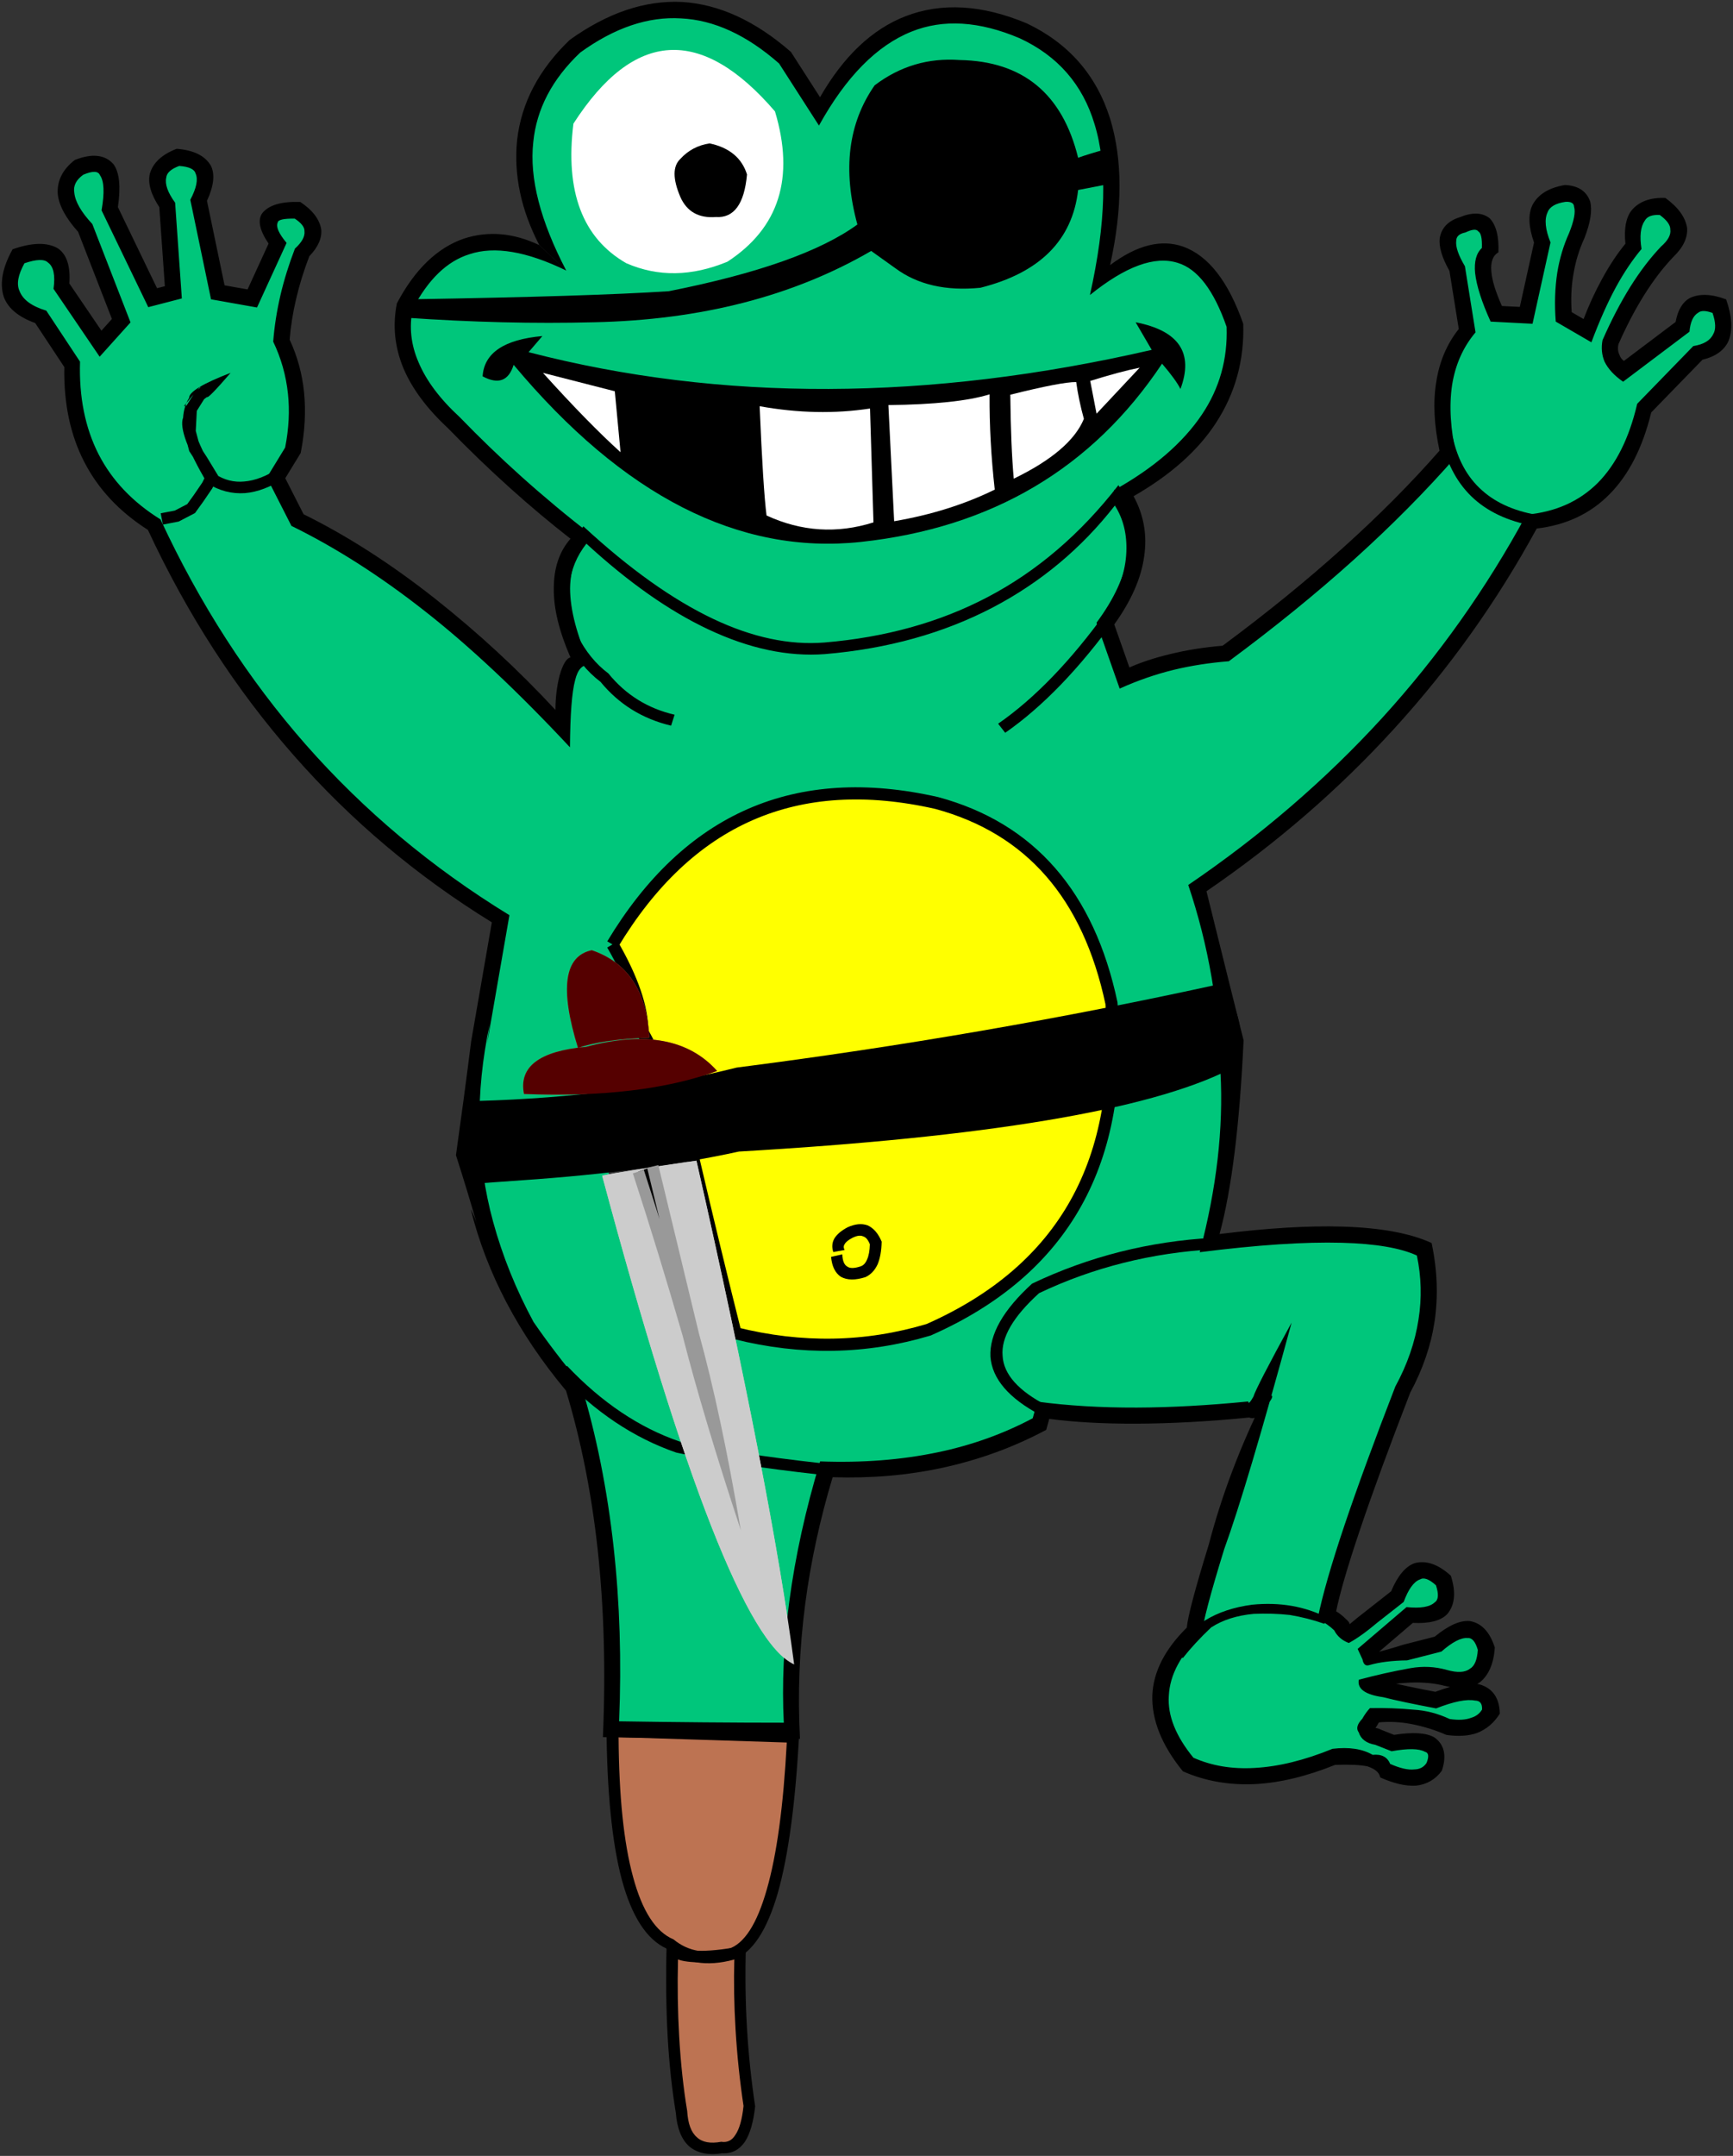 <?xml version="1.0" encoding="UTF-8" standalone="no"?>
<svg
    xmlns:inkscape="http://www.inkscape.org/namespaces/inkscape"
    xmlns:rdf="http://www.w3.org/1999/02/22-rdf-syntax-ns#"
    xmlns="http://www.w3.org/2000/svg"
    xmlns:cc="http://creativecommons.org/ns#"
    xmlns:dc="http://purl.org/dc/elements/1.1/"
    xmlns:sodipodi="http://sodipodi.sourceforge.net/DTD/sodipodi-0.dtd"
    xmlns:svg="http://www.w3.org/2000/svg"
    xmlns:ns1="http://sozi.baierouge.fr"
    xmlns:xlink="http://www.w3.org/1999/xlink"
    id="svg2"
    sodipodi:docname="frosch_pirat1.svg"
    viewBox="0 0 284.87 354.25"
    version="1"
    inkscape:version="0.48.0 r9654"
  >
  <rect x="0" y="0" width="284.87" height="354.25" fill="#333333" stroke="none"/>
  <sodipodi:namedview
      id="namedview106"
      fit-margin-left="0.3"
      inkscape:zoom="2.2045642"
      borderopacity="1"
      inkscape:current-layer="svg2"
      inkscape:cx="134.52433"
      inkscape:cy="262.16973"
      inkscape:window-maximized="0"
      showgrid="false"
      fit-margin-right="0.3"
      bordercolor="#666666"
      inkscape:window-x="0"
      guidetolerance="10"
      objecttolerance="10"
      inkscape:window-y="0"
      fit-margin-bottom="0.3"
      inkscape:window-width="1402"
      inkscape:pageopacity="0"
      inkscape:pageshadow="2"
      pagecolor="#ffffff"
      gridtolerance="10"
      inkscape:window-height="774"
      fit-margin-top="0.3"
  />
  <path
      id="path28"
      style="stroke-width:0;fill:#00c67b"
      inkscape:connector-curvature="0"
      d="m90.855 42.37c-10.709-5.166-18.815-2.52-24.316 7.938-1.344 6.551 1.344 12.935 8.063 19.151 6.636 6.846 13.607 13.103 20.914 18.773-4.158 4.452-4.2 11.255-0.126 20.411-1.89 0-2.856 3.696-2.898 11.087-14.699-15.791-29.23-27.214-43.593-34.27-1.176-2.31-2.352-4.62-3.528-6.93 0.924-1.512 1.848-3.024 2.772-4.536 1.302-6.594 0.672-12.599-1.89-18.017 0.378-4.746 1.512-9.575 3.402-14.489 2.604-2.562 2.352-4.872-0.756-6.93-4.956-0.126-6.048 1.68-3.276 5.418-1.386 3.024-2.772 6.048-4.158 9.071-1.89-0.336-3.78-0.672-5.67-1.008-1.05-5.04-2.1-10.079-3.15-15.119 2.142-4.368 1.008-6.72-3.402-7.056-3.78 1.428-4.368 4.032-1.764 7.811 0.336 4.788 0.672 9.575 1.008 14.363-1.134 0.294-2.268 0.588-3.402 0.882-2.352-4.872-4.704-9.743-7.056-14.615 1.008-6.3-0.672-8.568-5.04-6.804-3.192 2.394-2.856 5.712 1.008 9.953 1.974 5.082 3.948 10.163 5.922 15.245-1.134 1.26-2.268 2.52-3.402 3.78-2.142-3.15-4.284-6.3-6.426-9.449 0.504-5.082-1.848-6.72-7.056-4.914-2.73 4.914-1.512 8.232 3.654 9.953l5.166 7.811c-0.294 11.717 4.2 20.495 13.481 26.332 12.935 27.802 31.918 49.389 56.948 64.76-1.176 6.762-2.352 13.523-3.528 20.285-3.822 20.915 1.344 39.813 15.497 56.696 4.998 16.547 7.056 35.278 6.174 56.192 10.415 0.168 20.327 0.252 29.734 0.252-0.714-13.733 1.176-28.054 5.67-42.963 13.187 0.462 24.862-2.016 35.026-7.434 0.21-0.756 0.42-1.512 0.63-2.268 9.239 1.218 20.495 1.176 33.766-0.126 0.924 0.84 2.52-1.848 4.788-8.063-8.861 25.996-13.439 40.821-13.733 44.475-7.056 6.804-7.391 14.111-1.008 21.922 6.636 2.94 14.615 2.52 23.938-1.26 5.082-0.252 7.895 0.504 8.441 2.268 3.864 1.722 6.552 1.512 8.063-0.63 1.26-3.57-1.008-4.872-6.804-3.906-1.596-0.63-3.192-1.26-4.788-1.89 0.588-0.924 1.176-1.848 1.764-2.772 4.2-0.336 8.232 0.336 12.095 2.016 3.36 0.504 5.712-0.336 7.056-2.52 0-3.57-3.024-4.2-9.071-1.89-7.308-1.386-11.087-2.352-11.339-2.898 5.082-1.428 9.407-1.68 12.977-0.756 4.158 1.092 6.384-0.504 6.678-4.788-1.218-3.948-3.864-4.2-7.938-0.756-3.612 0.924-7.223 1.848-10.835 2.772-0.252-0.546-0.504-1.092-0.756-1.638 2.31-1.974 4.62-3.948 6.93-5.922 5.04 0.378 6.888-1.512 5.544-5.67-3.192-2.898-5.712-2.016-7.559 2.646l-8.189 6.426c-0.546-1.302-1.68-2.436-3.402-3.402 1.386-6.803 5.544-19.151 12.473-37.042 4.032-7.434 5.208-15.119 3.528-23.056-6.216-2.856-17.975-3.192-35.278-1.008 5.04-19.025 4.368-38.469-2.016-58.334 23.518-16.043 41.829-36.118 54.932-60.224 9.617-1.008 15.791-7.223 18.521-18.647 2.94-3.024 5.88-6.048 8.819-9.071 3.864-0.798 5.04-3.36 3.528-7.685-3.528-1.302-5.544-0.168-6.048 3.402l-9.701 7.308c-1.806-1.26-2.52-2.856-2.142-4.788 2.772-6.3 5.88-11.255 9.323-14.867 2.772-2.562 2.52-5.04-0.756-7.434-3.78-0.168-5.376 2.016-4.788 6.551-2.856 3.444-5.376 8.063-7.559 13.859-1.302-0.756-2.604-1.512-3.906-2.268-0.378-4.956 0.336-9.407 2.142-13.355 1.806-4.578 1.176-6.888-1.89-6.93-4.284 0.672-5.544 3.36-3.78 8.063-0.882 3.99-1.764 7.979-2.646 11.969-1.638-0.084-3.276-0.168-4.914-0.252-2.52-5.586-2.856-9.071-1.008-10.457 0.168-4.158-1.344-5.544-4.536-4.158-2.898 0.798-3.192 3.192-0.882 7.181 0.546 3.402 1.092 6.803 1.638 10.205-3.99 4.872-5.04 11.591-3.15 20.159-9.659 11.045-21.838 22.006-36.538 32.884-6.216 0.504-11.759 1.848-16.631 4.032-1.05-2.982-2.1-5.964-3.15-8.945 5.712-7.811 6.72-14.951 3.024-21.419 12.557-7.098 18.647-16.295 18.269-27.592-4.536-12.977-11.927-15.455-22.174-7.434 4.704-21.125 0.504-34.774-12.599-40.947-14.027-6.216-25.198-1.512-33.514 14.111-1.89-3.822-3.78-7.056-5.67-9.701-11.171-9.785-22.678-10.415-34.522-1.89-9.701 9.239-10.919 20.831-3.654 34.774zm-2.268 19.088c34.648 7.686 68.539 6.803 101.68-2.646-34.144 37.168-68.035 38.049-101.68 2.646zm11.339-46.869c10.079-6.614 17.891-6.048 23.434 1.701 6.111 11.024 4.788 19.151-3.969 24.379-12.032 5.607-19.907 2.52-23.623-9.26-2.142-3.969-0.756-9.575 4.158-16.82zm51.783-3.213c7.181-0.189 12.347 0.504 15.497 2.079 4.977 3.465 8.063 8.315 9.26 14.552-1.134 7.811-3.78 12.851-7.937 15.119-9.197 3.528-16.883 2.52-23.056-3.024-6.614-11.591-4.536-21.167 6.237-28.726zm-45.522 147.88c11.564-18.31 27.305-25.712 47.223-22.208 7.842 3.094 13.774 6.913 17.797 11.456 4.325 5.047 7.338 11.434 9.04 19.16 5.544-1.134 10.835-1.512 15.875-1.134 7.308 7.434 1.764 12.347-16.631 14.741-3.556 16.756-12.347 28.474-26.373 35.154-9.329 2.787-18.886 2.958-28.67 0.512-3.986-16.439-4.096-16.61-0.33-0.515-11.024 5.796-19.151-2.52-24.379-24.946-1.512 0.504-8.315 0.504-20.411 0-0.63-0.945-0.504-4.032 0.378-9.26 33.849-4.302 44.155-7.632 30.919-9.99 0.638-1.92-1.479-7.85-6.351-17.791 7.056-10.961 18.143-18.143 33.262-21.545 9.134 4.599 16.253 5.796 21.356 3.591l-36.664 22.49-16.04 0.285z"
  />
  <path
      id="path30"
      style="stroke-width:0;fill:#ffffff"
      inkscape:connector-curvature="0"
      d="m94.257 20.321c-1.386 11.171 1.512 18.815 8.693 22.93 5.208 2.268 10.751 2.184 16.631-0.252 8.483-5.544 11.087-13.775 7.811-24.694-12.137-14.111-23.182-13.439-33.136 2.016z"
  />
  <path
      id="path32"
      style="stroke-width:0;fill:#ffef00"
      inkscape:connector-curvature="0"
      d="m100.68 155.19c3.276 5.67 4.914 10.457 4.914 14.363 3.402 6.111 6.174 12.977 8.316 20.6 2.457 10.52 4.788 20.159 6.992 28.915 10.835 2.709 21.418 2.52 31.75-0.567 22.238-9.827 32.254-27.718 30.049-53.672-3.78-17.765-13.355-28.726-28.726-32.884-23.056-5.229-40.821 2.52-53.294 23.245z"
  />
  <path
      id="path34"
      style="stroke:#000000;stroke-width:2;fill:#ffff00"
      inkscape:connector-curvature="0"
      d="m100.68 155.19c12.473-20.726 30.238-28.474 53.294-23.245 15.371 4.158 24.946 15.119 28.726 32.884 2.205 25.954-7.811 43.845-30.049 53.672-10.331 3.087-20.914 3.276-31.75 0.567-2.205-8.756-4.536-18.395-6.992-28.915-2.142-7.622-4.914-14.489-8.316-20.6 0-3.906-1.638-8.693-4.914-14.363"
  />
  <path
      id="path36"
      style="stroke-width:0;fill:#bd7352"
      inkscape:connector-curvature="0"
      d="m100.68 284.46c0.126 20.6 3.276 32.254 9.449 34.963 2.709 2.205 6.048 2.772 10.016 1.701 5.67-1.953 9.071-13.859 10.205-35.719-9.89-0.315-19.781-0.63-29.671-0.945z"
  />
  <path
      id="path38"
      style="stroke-width:0;fill:#bd7352"
      inkscape:connector-curvature="0"
      d="m120.15 321.13c0.504-0.126 1.008-0.252 1.512-0.378"
  />
  <path
      id="path40"
      style="stroke-width:0;fill:#bd7352"
      inkscape:connector-curvature="0"
      d="m121.66 320.75c-4.851 1.008-8.568 1.008-11.15 0-0.252 9.89 0.252 18.647 1.512 26.269 0.315 4.599 2.52 6.552 6.615 5.859 2.52 0.252 4.032-2.016 4.536-6.803-1.26-8.441-1.764-16.883-1.512-25.324z"
  />
  <path
      id="path42"
      style="stroke-width:0;fill:#bd7352"
      inkscape:connector-curvature="0"
      d="m95.013 172.2c2.646-0.945 6.551-1.512 11.717-1.701-0.378-7.559-3.528-12.347-9.449-14.363-4.536 0.945-5.292 6.3-2.268 16.064z"
  />
  <path
      id="path44"
      style="stroke-width:0;fill:#bd7352"
      inkscape:connector-curvature="0"
      d="m95.013 172.2c0.441-0.063 0.882-0.126 1.323-0.189"
  />
  <path
      id="path46"
      style="stroke-width:0;fill:#bd7352"
      inkscape:connector-curvature="0"
      d="m96.336 172.01c-7.686 0.693-11.087 3.276-10.205 7.748 12.851 0.504 23.434-0.756 31.75-3.78-4.662-5.229-11.843-6.552-21.545-3.969z"
  />
  <path
      id="path48"
      style="stroke-width:0;fill:#000000"
      inkscape:connector-curvature="0"
      d="m91.905 225.8c2.937 3.093 6.003 5.71 9.197 7.851 3.228 2.159 6.587 3.837 10.075 5.035 3.068 0.671 6.578 1.31 10.528 1.916 3.916 0.6 8.273 1.168 13.071 1.705l0.227-1.876c-4.777-0.534-9.114-1.1-13.01-1.697-3.861-0.591-7.281-1.213-10.26-1.864-3.315-1.133-6.508-2.731-9.579-4.793-3.105-2.079-6.087-4.628-8.946-7.646l-1.303 1.369z"
  />
  <path
      id="path50"
      style="stroke-width:0;fill:#c7c7c7"
      inkscape:connector-curvature="0"
      d="m114.48 190.72c-8.315 1.197-13.481 2.016-15.497 2.457 13.418 50.082 23.938 76.855 31.561 80.32-2.457-18.773-7.811-46.365-16.064-82.776z"
  />
  <path
      id="path52"
      style="stroke-width:0;fill:#000000"
      inkscape:connector-curvature="0"
      d="m78.571 180.9c-4.032 5.544-4.284 10.079-0.756 13.607 2.646-0.189 5.292-0.378 7.938-0.567 13.796-0.945 25.702-2.52 35.719-4.725 40.443-2.331 67.279-6.803 80.508-13.418 2.898-3.843 2.52-8.567-1.134-14.174-26.08 5.733-52.664 10.331-79.753 13.796-12.788 3.213-26.962 5.04-42.522 5.481z"
  />
  <path
      id="path54"
      style="stroke-width:0;fill:#000000"
      inkscape:connector-curvature="0"
      d="m67.799 49.173c-0.63-0.504-1.008 0.504-1.134 3.024 10.835 0.756 21.167 1.008 30.994 0.756 17.576-0.378 32.758-4.284 45.546-11.717 1.323 0.945 2.646 1.89 3.969 2.835 3.654 2.709 8.315 3.78 13.985 3.213 9.764-2.457 15.119-7.811 16.064-16.064 1.953-0.378 3.906-0.756 5.859-1.134-0.315-1.89-0.63-3.78-0.945-5.67-2.268 0.63-3.906 1.134-4.914 1.512-2.583-10.52-9.071-15.875-19.466-16.064-5.166-0.378-9.827 1.008-13.985 4.158-4.347 6.237-5.292 13.859-2.835 22.868-6.048 4.41-16.379 8.063-30.994 10.961-8.63 0.567-22.679 1.008-42.144 1.323z"
  />
  <path
      id="path56"
      style="stroke-width:0;fill:#000000"
      inkscape:connector-curvature="0"
      d="m79.327 61.835c2.583 1.386 4.284 0.756 5.103-1.89 18.017 21.544 37.042 31.246 57.074 29.104 21.544-2.331 38.049-12.095 49.515-29.293 1.512 1.764 2.52 3.15 3.024 4.158 2.205-5.922-0.252-9.575-7.37-10.961 0.882 1.512 1.764 3.024 2.646 4.536-36.664 8.441-70.807 8.567-102.43 0.378 0.756-0.882 1.512-1.764 2.268-2.646-6.3 0.567-9.575 2.772-9.827 6.615z"
  />
  <path
      id="path58"
      style="stroke-width:0;fill:#ffffff"
      inkscape:connector-curvature="0"
      d="m124.87 66.749c0.378 9.008 0.756 14.993 1.134 17.954 5.733 2.646 11.591 3.024 17.576 1.134-0.189-6.237-0.378-12.473-0.567-18.71-5.796 0.882-11.843 0.756-18.143-0.378z"
  />
  <path
      id="path60"
      style="stroke-width:0;fill:#ffffff"
      inkscape:connector-curvature="0"
      d="m143.58 85.837c1.134-0.063 2.268-0.126 3.402-0.189"
  />
  <path
      id="path62"
      style="stroke-width:0;fill:#ffffff"
      inkscape:connector-curvature="0"
      d="m146.98 85.648c6.079-1.04 11.591-2.772 16.536-5.197-0.599-5.365-0.882-10.583-0.85-15.654-3.528 1.092-9.071 1.68-16.631 1.764 0.315 6.362 0.63 12.725 0.945 19.088z"
  />
  <path
      id="path64"
      style="stroke-width:0;fill:#ffffff"
      inkscape:connector-curvature="0"
      d="m163.52 80.451c1.039-0.598 2.079-1.197 3.118-1.795"
  />
  <path
      id="path66"
      style="stroke-width:0;fill:#ffffff"
      inkscape:connector-curvature="0"
      d="m166.64 78.655c6.237-3.024 10.079-6.3 11.528-9.827-0.588-2.142-1.008-4.158-1.26-6.048-1.596-0.021-5.208 0.672-10.835 2.079 0.063 5.733 0.252 10.331 0.567 13.796z"
  />
  <path
      id="path68"
      style="stroke-width:0;fill:#ffffff"
      inkscape:connector-curvature="0"
      d="m178.17 68.828c0.693-0.283 1.386-0.567 2.079-0.85"
  />
  <path
      id="path70"
      style="stroke-width:0;fill:#ffffff"
      inkscape:connector-curvature="0"
      d="m180.25 67.977l7.087-7.559c-2.079 0.409-4.788 1.134-8.127 2.173l1.04 5.386z"
  />
  <path
      id="path72"
      style="stroke-width:0;fill:#ffffff"
      inkscape:connector-curvature="0"
      d="m89.249 61.268c5.008 5.544 9.26 9.89 12.757 13.04-0.315-3.339-0.63-6.678-0.945-10.016l-11.812-3.024z"
  />
  <path
      id="path74"
      style="stroke-width:0;fill:#000000"
      inkscape:connector-curvature="0"
      d="m116.65 23.565c-1.921 0.283-3.528 1.134-4.819 2.551-1.26 1.197-1.26 3.276 0 6.237 1.071 2.425 3.024 3.528 5.859 3.307 2.961 0.189 4.662-2.142 5.103-6.993-0.851-2.709-2.898-4.41-6.142-5.103z"
  />
  <path
      id="path76"
      style="stroke-width:0;fill:#000000"
      inkscape:connector-curvature="0"
      d="m93.082 44.47c-4.27-8.179-6.078-15.214-5.425-21.103 0.537-5.458 3.112-10.37 7.725-14.736 5.634-4.074 11.156-5.944 16.567-5.609 5.422 0.26 10.795 2.731 16.118 7.412 0.894 1.391 1.789 2.783 2.685 4.177 1.1 1.711 2.39 3.718 3.869 6.019 4.433-7.997 9.495-13.139 15.185-15.425 5.224-2.111 11.168-1.748 17.832 1.09 6.23 2.894 10.32 7.581 12.272 14.062 2.147 6.937 1.898 16.31-0.747 28.12 5.852-4.724 10.666-6.484 14.442-5.281 3.252 0.986 5.926 4.487 8.023 10.504 0.189 5.296-1.159 10.095-4.044 14.396-3.134 4.676-7.957 8.829-14.469 12.458 2.014 3.375 2.778 6.883 2.291 10.523-0.53 3.582-2.251 7.331-5.165 11.248 0.6 1.704 1.194 3.39 1.78 5.056 0.622 1.766 1.299 3.688 2.03 5.765 2.94-1.327 5.913-2.358 8.918-3.091 2.836-0.683 5.845-1.15 9.026-1.402 7.48-5.532 14.321-11.088 20.525-16.667 6.255-5.636 11.885-11.318 16.892-17.048-0.992-4.37-1.23-8.268-0.714-11.692 0.533-3.344 1.816-6.222 3.849-8.634-0.3-1.872-0.599-3.733-0.896-5.585-0.282-1.76-0.565-3.521-0.848-5.282-1.076-1.803-1.552-3.197-1.428-4.182 0.005-0.712 0.508-1.167 1.511-1.366 1.117-0.53 1.823-0.588 2.118-0.173 0.449 0.259 0.644 1.166 0.587 2.723-0.92 0.854-1.292 2.225-1.114 4.115 0.236 2.098 1.087 4.759 2.553 7.984 1.153 0.059 2.257 0.116 3.311 0.17 1.092 0.056 2.283 0.117 3.575 0.183 0.543-2.457 1.065-4.816 1.565-7.078 0.462-2.091 0.925-4.186 1.389-6.282-0.859-2.137-1.022-3.78-0.491-4.929 0.334-0.928 1.324-1.51 2.968-1.746 0.908-0.05 1.374 0.222 1.398 0.814 0.265 0.858-0.007 2.297-0.817 4.316-0.926 2.043-1.575 4.213-1.944 6.511-0.39 2.516-0.473 5.195-0.25 8.038 0.894 0.519 1.759 1.022 2.595 1.507 0.907 0.527 1.995 1.158 3.263 1.895 1.317-3.515 2.665-6.542 4.043-9.08 1.302-2.379 2.702-4.463 4.198-6.253-0.334-2.114-0.158-3.661 0.529-4.64 0.378-0.701 1.203-1.017 2.474-0.948 1.175 0.862 1.751 1.659 1.728 2.392 0.132 0.865-0.38 1.801-1.536 2.808-1.757 1.849-3.428 4.035-5.012 6.56-1.623 2.595-3.154 5.532-4.595 8.811-0.233 1.267-0.122 2.442 0.333 3.525 0.582 1.195 1.599 2.296 3.052 3.302l5.71-4.301c1.727-1.301 3.459-2.606 5.198-3.916 0.141-1.6 0.618-2.639 1.43-3.118 0.456-0.384 1.243-0.373 2.361 0.031 0.533 1.552 0.574 2.708 0.123 3.469-0.479 1.047-1.574 1.706-3.284 1.978-1.538 1.582-3.075 3.163-4.611 4.742-1.536 1.579-3.073 3.16-4.611 4.743-1.309 5.622-3.467 9.953-6.474 12.992-3.053 3.049-6.967 4.79-11.741 5.224-6.59 12.154-14.488 23.283-23.695 33.388-9.275 10.152-19.904 19.306-31.887 27.46 3.34 9.913 5.106 20.174 5.297 30.785 0.506 9.204-0.632 19.056-3.414 29.558 9.453-1.2 17.246-1.717 23.377-1.55 5.53 0.152 9.637 0.85 12.321 2.095 0.736 3.506 0.827 7.004 0.272 10.492-0.57 3.739-1.842 7.418-3.817 11.038-3.475 8.973-6.257 16.559-8.346 22.76-2.169 6.443-3.643 11.571-4.42 15.382 1.116 0.602 2.022 1.239 2.717 1.91 0.499 0.976 1.302 1.671 2.408 2.085 1.333-0.72 2.902-1.841 4.705-3.365 1.435-1.126 2.872-2.253 4.31-3.382 0.782-2.112 1.676-3.344 2.683-3.696 0.639-0.374 1.515-0.052 2.626 0.966 0.475 1.453 0.414 2.38-0.185 2.781-0.792 0.773-2.343 1.039-4.653 0.799-1.277 1.091-2.547 2.176-3.811 3.256-1.351 1.155-2.76 2.359-4.226 3.611 0.297 0.644 0.563 1.221 0.798 1.728 0.154 0.812 0.519 1.125 1.096 0.94 1.701-0.492 3.777-0.752 6.229-0.78 1.879-0.481 3.76-0.962 5.641-1.443 1.817-1.588 3.253-2.329 4.31-2.223 0.722-0.079 1.283 0.568 1.683 1.942-0.104 1.629-0.538 2.662-1.302 3.099-0.796 0.622-2.062 0.686-3.798 0.191-1.942-0.55-3.93-0.646-5.965-0.29-2.8 0.498-5.634 1.132-8.501 1.903-0.277 1.501 1.054 2.457 3.992 2.867 2.019 0.513 4.924 1.128 8.715 1.845 2.884-1.131 5.014-1.56 6.39-1.288 0.834 0.009 1.221 0.503 1.16 1.482-0.4 0.664-0.991 1.112-1.774 1.345-0.936 0.356-2.121 0.422-3.554 0.2-1.949-0.913-3.94-1.425-5.972-1.534-2.3-0.219-4.676-0.304-7.127-0.253-0.437 0.46-0.858 1.045-1.263 1.757-0.842 0.883-1.034 1.625-0.577 2.226 0.351 1.111 1.257 1.793 2.72 2.046 0.891 0.352 1.784 0.704 2.68 1.058 2.693-0.481 4.517-0.453 5.474 0.086 0.616 0.137 0.709 0.747 0.277 1.83-0.453 0.698-1.128 1.054-2.026 1.07-1.019 0.115-2.34-0.188-3.964-0.909-0.455-1.137-1.412-1.633-2.872-1.487-1.694-0.985-3.895-1.315-6.602-0.989-4.612 1.885-8.889 2.933-12.83 3.144-3.681 0.214-7.025-0.347-10.033-1.683-2.905-3.547-4.254-6.932-4.045-10.154 0.166-3.475 1.972-6.834 5.419-10.077 0.151-1.893 1.38-6.574 3.688-14.043 2.49-6.835 6.183-19.241 11.079-37.218-3.87 7.078-5.966 11.139-6.287 12.181-0.548 0.968-0.829 1.226-0.842 0.776-6.611 0.649-12.718 0.985-18.322 1.005-5.861 0.018-11.31-0.307-16.346-0.978-0.23 0.827-0.433 1.56-0.611 2.199-0.055 0.198-0.104 0.375-0.148 0.532-4.797 2.552-9.979 4.412-15.548 5.58-6.02 1.265-12.486 1.767-19.398 1.507-2.387 7.901-4.078 15.585-5.072 23.051-0.919 6.923-1.218 13.552-0.898 19.887-4.103-0-8.486-0.02-13.149-0.06-4.664-0.039-9.306-0.096-13.924-0.17 0.41-9.929 0.111-19.455-0.898-28.576-1.048-9.501-2.842-18.456-5.382-26.863-2.816-3.339-5.41-6.728-7.78-10.167-2.889-5.339-5.106-10.828-6.649-16.468-2.797-10.236-2.985-21.058-0.562-32.468-0.145 1.032-0.285 2.073-0.417 3.123 0.584-3.36 1.169-6.72 1.753-10.08 0.627-3.608 1.263-7.261 1.906-10.959-12.714-7.781-23.867-17.116-33.459-28.005-9.481-10.787-17.447-23.13-23.9-37.029-4.579-2.84-7.972-6.409-10.177-10.708-2.21-4.337-3.226-9.406-3.048-15.207-0.925-1.399-1.849-2.796-2.77-4.189l-2.776-4.197c-2.398-0.721-3.866-1.801-4.403-3.238-0.519-1.114-0.247-2.63 0.814-4.547 1.978-0.672 3.268-0.711 3.87-0.117 0.914 0.643 1.217 2.083 0.907 4.321 1.143 1.681 2.284 3.358 3.422 5.032 1.237 1.82 2.624 3.86 4.161 6.12 1.121-1.246 2.064-2.294 2.829-3.144 0.719-0.799 1.468-1.631 2.245-2.495l-3.256-8.381-3.026-7.789c-1.825-1.958-2.81-3.668-2.956-5.13-0.202-1.135 0.291-2.125 1.48-2.97 1.538-0.648 2.448-0.622 2.731 0.08 0.686 0.942 0.774 2.869 0.266 5.779 1.228 2.543 2.454 5.083 3.679 7.62l4 8.286c1.007-0.261 1.925-0.499 2.752-0.714 0.829-0.215 1.751-0.454 2.766-0.717-0.2-2.855-0.394-5.615-0.581-8.279-0.174-2.483-0.349-4.968-0.523-7.455-1.214-1.668-1.702-3.035-1.463-4.1 0.067-0.792 0.778-1.438 2.134-1.938 1.6 0.116 2.496 0.528 2.688 1.236 0.446 0.949 0.158 2.391-0.863 4.327 0.55 2.643 1.1 5.281 1.649 7.915 0.574 2.757 1.16 5.569 1.757 8.436 1.294 0.23 2.532 0.45 3.716 0.661 1.202 0.214 2.483 0.441 3.842 0.683l2.505-5.466c0.775-1.692 1.561-3.406 2.358-5.144-1.301-1.564-1.787-2.682-1.458-3.353 0.041-0.451 0.975-0.663 2.802-0.639 1.091 0.721 1.622 1.405 1.594 2.055 0.106 0.87-0.417 1.828-1.568 2.874-0.988 2.566-1.78 5.111-2.376 7.637-0.598 2.565-0.997 5.113-1.197 7.646 1.297 2.701 2.106 5.549 2.425 8.545 0.305 2.808 0.151 5.761-0.461 8.861-0.412 0.673-0.824 1.349-1.238 2.026-0.573 0.938-1.163 1.904-1.772 2.899 0.715 1.404 1.415 2.779 2.099 4.124 0.646 1.268 1.294 2.541 1.945 3.82 7.251 3.551 14.535 8.2 21.852 13.946 7.371 5.764 15.349 13.244 23.934 22.44 0.035-5.394 0.315-9.066 0.842-11.015 0.435-1.833 1.262-2.677 2.483-2.532-2.192-4.83-3.294-9.015-3.307-12.555 0.039-3.474 1.224-6.395 3.553-8.763-4.032-3.124-7.888-6.335-11.567-9.634-3.461-3.106-6.839-6.359-10.133-9.758-3.246-2.988-5.505-6.003-6.777-9.044-1.243-2.882-1.557-5.793-0.941-8.733 2.542-4.857 5.651-7.854 9.327-8.992 4.118-1.374 9.433-0.472 15.946 2.706l-4.516-4.22c-4.196-1.988-8.288-2.345-12.276-1.074-4.429 1.508-8.124 5.062-11.084 10.662-0.728 3.611-0.37 7.168 1.075 10.67 1.416 3.342 3.86 6.627 7.334 9.854 3.341 3.447 6.767 6.746 10.278 9.897 3.293 2.959 6.577 5.712 9.852 8.257-1.829 2.083-2.744 4.79-2.747 8.12-0.055 3.264 0.859 7.058 2.741 11.383-0.67 0.145-1.27 1.148-1.801 3.011-0.44 1.747-0.663 3.619-0.67 5.616-6.114-6.595-12.751-12.722-19.911-18.382-7.214-5.676-14.377-10.267-21.489-13.772-0.525-1.031-1.053-2.068-1.583-3.11-0.491-0.965-0.968-1.9-1.428-2.806l1-1.637c0.51-0.835 1.021-1.671 1.534-2.51 0.69-3.494 0.872-6.84 0.547-10.038-0.31-3.009-1.098-5.873-2.362-8.59 0.178-2.213 0.535-4.452 1.071-6.717 0.538-2.304 1.258-4.63 2.16-6.978 1.453-1.515 2.106-2.993 1.959-4.433-0.281-1.66-1.429-3.159-3.446-4.497-3.129-0.101-5.219 0.526-6.27 1.881-0.762 1.134-0.408 2.788 1.062 4.962-0.59 1.286-1.19 2.595-1.8 3.928-0.584 1.274-1.135 2.476-1.652 3.605-0.531-0.094-1.14-0.203-1.827-0.325-0.706-0.126-1.358-0.241-1.954-0.347-0.453-2.173-0.917-4.401-1.392-6.684-0.501-2.406-1.002-4.807-1.501-7.204 1.121-2.432 1.337-4.35 0.649-5.752-0.943-1.644-2.818-2.576-5.628-2.796-2.423 0.928-3.896 2.298-4.417 4.109-0.349 1.539 0.171 3.364 1.561 5.475 0.161 2.301 0.323 4.604 0.485 6.909 0.149 2.124 0.291 4.152 0.427 6.084-0.119 0.031-0.331 0.086-0.636 0.165-0.306 0.079-0.523 0.136-0.65 0.168-0.978-2.026-1.997-4.136-3.056-6.33-1.127-2.335-2.253-4.667-3.377-6.995 0.5-3.389 0.252-5.747-0.742-7.072-1.397-1.566-3.51-1.792-6.34-0.676-2.004 1.548-2.938 3.414-2.804 5.597 0.19 1.856 1.304 3.926 3.344 6.209 0.965 2.485 1.931 4.97 2.896 7.456 0.904 2.328 1.793 4.616 2.666 6.864-0.356 0.396-0.742 0.824-1.156 1.285-0.369 0.41-0.56 0.622-0.572 0.636-0.605-0.89-1.36-2-2.264-3.33-1.004-1.476-2.005-2.949-3.004-4.418 0.194-2.844-0.427-4.764-1.865-5.759-1.75-1.044-4.24-0.999-7.469 0.135-1.669 2.996-2.154 5.596-1.454 7.8 0.681 1.881 2.405 3.321 5.173 4.322l2.39 3.614c0.8 1.21 1.599 2.418 2.396 3.623-0.116 5.916 0.968 11.094 3.252 15.535 2.288 4.479 5.783 8.217 10.485 11.214 6.483 13.904 14.475 26.255 23.977 37.054 9.39 10.698 20.244 19.842 32.56 27.431-0.533 3.064-1.073 6.172-1.622 9.326-0.592 3.401-1.183 6.803-1.775 10.204-0.794 6.3-1.629 12.545-2.502 18.738 1.251 3.881 2.43 7.76 3.539 11.638-0.257-0.94-0.627-1.855-1.108-2.745 2.63 10.508 7.849 20.435 15.656 29.782 2.458 8.139 4.192 16.824 5.202 26.053 1.049 9.609 1.337 19.907 0.866 30.892 5.797 0.094 11.319 0.163 16.566 0.208 5.248 0.044 10.525 0.066 15.829 0.066-0.394-7.398-0.105-14.796 0.866-22.194 0.896-6.855 2.397-13.786 4.503-20.794 6.275 0.202 12.24-0.303 17.895-1.516 6.106-1.309 11.843-3.397 17.21-6.263 0.166-0.599 0.327-1.177 0.482-1.735 0.032-0.116 0.039-0.139 0.019-0.069 4.202 0.548 9.001 0.81 14.396 0.786 5.652-0.021 11.808-0.358 18.468-1.01 0.91 0.39 1.89-0.276 2.938-1.996 1.275-1.645 1.111-2.037-0.491-1.174-3.965 8.019-6.992 16.024-9.079 24.014-2.27 7.356-3.477 11.914-3.62 13.675-3.609 3.561-5.498 7.258-5.668 11.09-0.127 4.086 1.549 8.261 5.027 12.525 3.627 1.604 7.591 2.303 11.89 2.097 4.039-0.209 8.414-1.26 13.125-3.155 2.349-0.084 4.122-0.004 5.32 0.242 1.275 0.427 1.972 1.033 2.089 1.818 2.24 1.001 4.195 1.454 5.864 1.359 1.79-0.194 3.215-1.014 4.274-2.458 0.829-2.487 0.417-4.313-1.235-5.478-1.311-0.763-3.518-0.902-6.621-0.417-0.7-0.276-1.403-0.554-2.108-0.832-0.457-0.234-0.823-0.325-1.097-0.271 0.074 0.104 0.146 0.064 0.216-0.119 0.183-0.275 0.35-0.55 0.501-0.826 1.749-0.159 3.489-0.076 5.22 0.251 1.999 0.373 3.956 0.975 5.871 1.805 1.926 0.281 3.597 0.18 5.013-0.304 1.569-0.608 2.826-1.671 3.77-3.191-0.061-2.591-1.187-4.197-3.376-4.818-1.648-0.358-4.053 0.053-7.217 1.232-3.516-0.668-6.155-1.229-7.916-1.682-1.473-0.576-1.527-0.356-0.161 0.662 0.656-0.229 1.954-0.392 3.894-0.49 2.112-0.085 4.012 0.091 5.7 0.528 2.422 0.597 4.348 0.408 5.778-0.565 1.463-1.16 2.289-3.067 2.478-5.721-0.818-2.574-2.189-4.026-4.113-4.357-1.589-0.146-3.513 0.709-5.77 2.565-1.73 0.443-3.462 0.886-5.194 1.329-1.479 0.478-2.944 0.898-4.393 1.259 0.111 0.001 0.153 0.013 0.126 0.035-0.018-0.038-0.004-0.008 0.042 0.09l2.703-2.31c1.046-0.894 2.086-1.782 3.119-2.665 2.73 0.138 4.622-0.352 5.678-1.469 1.249-1.489 1.439-3.585 0.571-6.29-2.081-1.88-4.061-2.566-5.942-2.058-1.513 0.53-2.802 2.07-3.868 4.62-1.292 1.013-2.584 2.028-3.879 3.044-1.097 0.843-2.088 1.638-2.972 2.386 0.048-0.214-0.16-0.512-0.624-0.895-0.439-0.462-0.961-0.875-1.567-1.24 0.608-2.992 1.907-7.439 3.895-13.344 2.069-6.146 4.831-13.678 8.285-22.596 2.057-3.814 3.388-7.694 3.994-11.641 0.621-4.197 0.46-8.511-0.484-12.942-3.531-1.611-8.412-2.509-14.642-2.693-5.628-0.169-12.366 0.239-20.216 1.222 1.985-7.295 3.304-17.905 3.955-31.83-1.298-5.15-3.332-13.315-6.103-24.495 11.535-7.888 21.821-16.794 30.857-26.716 9.104-9.97 16.913-20.931 23.426-32.883 4.843-0.574 8.825-2.444 11.945-5.611 3.166-3.176 5.46-7.665 6.881-13.466 1.401-1.441 2.804-2.884 4.208-4.328 1.405-1.445 2.807-2.888 4.209-4.329 2.153-0.526 3.578-1.546 4.275-3.061 0.725-1.801 0.598-4.088-0.381-6.863-2.41-0.897-4.395-0.971-5.955-0.221-1.204 0.655-1.987 1.967-2.35 3.937l-4.503 3.392c-1.403 1.057-2.733 2.059-3.991 3.007-0.353-0.253-0.596-0.581-0.728-0.982-0.26-0.512-0.317-1.101-0.171-1.766 1.331-3.021 2.739-5.712 4.224-8.072 1.524-2.431 3.129-4.528 4.815-6.291 1.616-1.555 2.364-3.138 2.244-4.751-0.275-1.746-1.463-3.384-3.564-4.916-2.509-0.1-4.372 0.592-5.59 2.075-0.91 1.204-1.237 3.017-0.983 5.439-1.36 1.654-2.648 3.602-3.865 5.842-1.142 2.082-2.146 4.263-3.012 6.543-0.034-0.02-0.248-0.144-0.643-0.373-0.466-0.271-0.903-0.524-1.311-0.761-0.155-2.112-0.07-4.137 0.254-6.073 0.344-2.154 0.956-4.184 1.836-6.088 0.996-2.558 1.312-4.563 0.947-6.015-0.606-1.717-1.988-2.622-4.146-2.714-2.639 0.437-4.422 1.534-5.348 3.294-0.729 1.539-0.641 3.592 0.265 6.158-0.418 1.893-0.838 3.789-1.257 5.687-0.382 1.728-0.742 3.359-1.081 4.892-0.346-0.018-0.793-0.041-1.339-0.069-0.584-0.03-1.118-0.057-1.603-0.082-1.053-2.361-1.63-4.236-1.73-5.623-0.158-1.596 0.226-2.66 1.154-3.193 0.111-2.601-0.366-4.466-1.429-5.593-1.218-0.971-2.864-1.028-4.938-0.173-1.895 0.599-2.987 1.74-3.277 3.421-0.17 1.409 0.362 3.207 1.596 5.394 0.263 1.64 0.527 3.281 0.79 4.923 0.249 1.55 0.496 3.091 0.742 4.621-1.957 2.459-3.194 5.377-3.711 8.752-0.534 3.295-0.352 7.042 0.546 11.239-4.653 5.315-9.942 10.636-15.866 15.962-5.976 5.383-12.573 10.746-19.792 16.091-3.034 0.253-5.905 0.709-8.613 1.37-2.539 0.611-4.774 1.345-6.705 2.201-0.319-0.905-0.692-1.965-1.12-3.181l-1.37-3.89c2.798-3.895 4.436-7.621 4.914-11.179 0.522-3.499-0.059-6.795-1.74-9.888 6.045-3.469 10.546-7.464 13.502-11.985 3.205-4.897 4.713-10.345 4.524-16.346-2.44-6.96-5.729-11.186-9.868-12.678-3.615-1.274-7.621-0.263-12.016 3.035 2.059-9.315 2.062-17.328 0.009-24.041-2.248-7.168-6.809-12.392-13.682-15.672-7.364-3.084-14.019-3.476-19.966-1.177-5.481 2.124-10.163 6.558-14.045 13.302-0.411-0.639-1.011-1.572-1.8-2.801-0.994-1.546-1.988-3.093-2.984-4.642-5.848-5.104-11.814-7.841-17.899-8.21-6.096-0.296-12.249 1.782-18.458 6.234-5.088 4.873-7.973 10.376-8.654 16.509-0.565 5.702 0.651 11.435 3.647 17.199l4.453 4.2z"
  />
  <path
      id="path80"
      style="stroke-width:0;fill:#cccccc"
      inkscape:connector-curvature="0"
      d="m114.48 190.72c8.252 36.412 13.607 64.004 16.064 82.776-7.622-3.465-18.143-30.238-31.561-80.32 2.016-0.441 7.181-1.26 15.497-2.457"
  />
  <path
      id="path82"
      style="stroke-width:0;fill:#550000"
      inkscape:connector-curvature="0"
      d="m95.013 172.2c-3.024-9.764-2.268-15.119 2.268-16.064 5.922 2.016 9.071 6.803 9.449 14.363-5.166 0.189-9.071 0.756-11.717 1.701"
  />
  <path
      id="path84"
      style="stroke-width:0;fill:#550000"
      inkscape:connector-curvature="0"
      d="m96.336 172.01c9.701-2.583 16.883-1.26 21.545 3.969-8.315 3.024-18.899 4.284-31.75 3.78-0.882-4.473 2.52-7.056 10.205-7.748"
  />
  <path
      id="path86"
      style="stroke-width:0;fill:#000000"
      inkscape:connector-curvature="0"
      d="m101.68 285.44c4.473 0.142 9.078 0.289 13.812 0.44 4.736 0.151 9.348 0.298 13.837 0.441-0.545 10.395-1.639 18.44-3.281 24.134-1.615 5.696-3.72 8.958-6.317 9.786-1.789 0.483-3.421 0.592-4.897 0.325-1.52-0.248-2.895-0.88-4.124-1.896-2.926-1.224-5.144-4.651-6.653-10.281-1.519-5.56-2.312-13.209-2.377-22.949l-1.986-1.954c0.061 10.86 0.906 19.337 2.537 25.432 1.64 6.024 4.084 9.778 7.332 11.263 1.48 1.19 3.129 1.944 4.947 2.262 1.863 0.301 3.885 0.157 6.065-0.431 3.073-1.125 5.503-4.792 7.29-11.002 1.759-6.212 2.933-15.05 3.522-26.515-5.402-0.172-10.68-0.34-15.834-0.504-5.155-0.164-10.442-0.333-15.859-0.505l1.986 1.954z"
  />
  <path
      id="path88"
      style="stroke-width:0;fill:#000000"
      inkscape:connector-curvature="0"
      d="m120.71 321.86c-0.109 3.709-0.043 7.576 0.199 11.603 0.249 4.194 0.686 8.387 1.311 12.58-0.23 2.207-0.678 3.793-1.344 4.759-0.569 0.912-1.341 1.287-2.318 1.126-1.786 0.331-3.119 0.084-3.998-0.739-0.947-0.807-1.48-2.251-1.602-4.332-0.625-3.778-1.062-7.839-1.312-12.183-0.24-4.15-0.305-8.386-0.196-12.706 0.809 0.312 2.07 0.472 3.783 0.479 1.688 0.008 3.514-0.188 5.479-0.588l1.903-2.231c-2.885 0.608-5.343 0.916-7.372 0.924-2.004 0.007-3.893-0.338-5.667-1.033-0.142 5.57-0.082 10.658 0.182 15.264 0.254 4.412 0.699 8.54 1.334 12.385 0.194 2.518 0.92 4.35 2.178 5.496 1.326 1.13 3.143 1.513 5.451 1.151 1.543 0.09 2.786-0.542 3.729-1.898 0.846-1.302 1.406-3.243 1.68-5.824-0.636-4.248-1.081-8.496-1.335-12.744-0.262-4.415-0.322-8.989-0.179-13.721l-1.907 2.231z"
  />
  <path
      id="path90"
      style="stroke-width:0;fill:#000000"
      inkscape:connector-curvature="0"
      d="m26.778 86.198c0.409-0.079 0.819-0.158 1.228-0.236 0.454-0.087 0.909-0.175 1.364-0.262 0.435-0.226 0.869-0.452 1.303-0.678 0.458-0.238 0.918-0.477 1.38-0.718 0.25-0.346 0.498-0.69 0.745-1.032 0.207-0.287 0.414-0.574 0.622-0.861 0.239-0.35 0.477-0.7 0.716-1.05 0.248-0.364 0.496-0.728 0.745-1.092l0.406-0.813c0.193-0.387 0.397-0.794 0.611-1.223-0.37-0.609-0.728-1.199-1.074-1.769-0.27-0.445-0.54-0.89-0.811-1.335-0.207-0.319-0.415-0.638-0.622-0.957-0.178-0.273-0.355-0.546-0.532-0.819-0.113-0.423-0.226-0.847-0.339-1.272-0.113-0.425-0.227-0.85-0.34-1.274 0.029-0.564 0.058-1.129 0.087-1.694 0.028-0.535 0.055-1.068 0.082-1.598 0.192-0.306 0.384-0.615 0.579-0.926 0.207-0.331 0.413-0.66 0.619-0.99 0.159-0.122 0.319-0.245 0.479-0.369 0.078 0.266 1.373-1.056 3.884-3.965-4.564 1.754-6.838 3.126-6.823 4.118-0.574 0.913-0.903 1.992-0.986 3.235-0.316 0.825-0.143 2.135 0.519 3.93 0.674 1.791 1.817 4.071 3.429 6.841 1.954 1.245 4.03 1.791 6.229 1.638 2.068-0.175 4.237-1.001 6.51-2.48l-0.878-1.674c-2.043 1.356-3.968 2.105-5.775 2.245-1.675 0.162-3.253-0.236-4.733-1.196-1.443-2.49-2.442-4.494-2.997-6.011-0.567-1.512-0.709-2.533-0.426-3.063 0.043-0.961 0.282-1.773 0.715-2.435 1.023-0.583 0.197-0.47-2.477 0.339 2.102-2.595 2.987-3.601 2.656-3.021-0.249 0.192-0.499 0.384-0.749 0.576-0.267 0.427-0.533 0.853-0.799 1.278-0.278 0.445-0.558 0.892-0.839 1.342-0.036 0.699-0.071 1.394-0.107 2.087-0.034 0.663-0.068 1.327-0.102 1.991 0.139 0.521 0.278 1.041 0.416 1.561 0.139 0.52 0.278 1.041 0.417 1.563 0.232 0.358 0.465 0.715 0.696 1.071 0.202 0.311 0.404 0.622 0.606 0.933 0.265 0.437 0.53 0.874 0.796 1.311 0.189 0.312 0.367 0.604 0.532 0.877-0.038 0.076-0.086 0.172-0.145 0.289-0.117 0.233-0.233 0.466-0.349 0.699-0.224 0.329-0.449 0.658-0.673 0.987-0.234 0.343-0.468 0.686-0.702 1.029-0.202 0.28-0.405 0.56-0.607 0.84-0.162 0.225-0.323 0.448-0.483 0.669-0.326 0.169-0.653 0.34-0.982 0.511-0.353 0.184-0.706 0.367-1.059 0.551-0.364 0.07-0.728 0.14-1.093 0.21-0.409 0.079-0.819 0.158-1.228 0.236l0.357 1.856z"
  />
  <path
      id="path92"
      style="stroke-width:0;fill:#000000"
      inkscape:connector-curvature="0"
      d="m110.89 117.44c-2.209-0.512-4.216-1.33-6.022-2.456-1.821-1.131-3.44-2.572-4.859-4.324-1.041-0.775-1.989-1.69-2.845-2.744-0.828-1.016-1.569-2.169-2.22-3.459-1.235-2.945-1.684-5.743-1.346-8.394 0.288-2.484 1.219-4.727 2.794-6.729 6.93 6.365 13.613 11.061 20.049 14.087 6.711 3.161 13.097 4.514 19.158 4.058 10.279-0.867 19.482-3.423 27.607-7.669 7.884-4.132 14.569-9.713 20.054-16.743 1.384 2.178 2.014 4.726 1.889 7.643-0.123 3.098-1.209 6.347-3.258 9.748-2.936 4.069-5.884 7.637-8.845 10.704-2.977 3.087-5.968 5.672-8.973 7.755l1.162 1.491c3.074-2.138 6.131-4.781 9.17-7.931 3.055-3.17 6.091-6.846 9.109-11.03 2.203-3.686 3.385-7.241 3.545-10.663 0.159-3.603-0.912-7.292-3.213-11.067-6.232 8.026-13.407 14.162-21.524 18.409-7.875 4.133-16.816 6.616-26.821 7.45-5.751 0.458-11.838-0.836-18.262-3.88-6.698-3.179-13.811-8.247-21.339-15.206-2.394 3.07-3.794 6.182-4.199 9.335-0.355 2.987 0.142 6.111 1.489 9.371 0.734 1.45 1.569 2.754 2.504 3.912 0.908 1.119 1.913 2.094 3.014 2.925 1.51 1.839 3.229 3.359 5.157 4.559 1.942 1.205 4.093 2.087 6.451 2.647l0.572-1.801z"
  />
  <path
      id="path94"
      style="stroke-width:0;fill:#000000"
      inkscape:connector-curvature="0"
      d="m138.84 205.39c-0.196-0.343-0.194-0.662 0.005-0.957 0.181-0.343 0.603-0.686 1.266-1.031 0.745-0.376 1.34-0.456 1.785-0.24 0.433 0.12 0.798 0.55 1.093 1.29-0.029 1.077-0.184 1.913-0.466 2.508-0.231 0.576-0.57 0.946-1.018 1.111-1.055 0.354-1.796 0.37-2.223 0.048-0.51-0.273-0.786-0.944-0.829-2.013l-1.842 0.421c0.147 1.577 0.689 2.67 1.628 3.279 1.022 0.56 2.361 0.576 4.014 0.048 0.876-0.402 1.544-1.103 2.006-2.102 0.411-0.979 0.634-2.222 0.668-3.728-0.555-1.339-1.325-2.232-2.308-2.679-0.973-0.351-2.079-0.242-3.318 0.327-1.006 0.538-1.718 1.139-2.136 1.804-0.4 0.714-0.461 1.466-0.184 2.256l1.858-0.345z"
  />
  <path
      id="path96"
      style="stroke-width:0;fill:#000000"
      inkscape:connector-curvature="0"
      d="m104.93 192.52c5.67 17.418 10.898 35.53 15.686 54.334-4.441-18.395-8.882-36.79-13.324-55.184"
  />
  <path
      id="path98"
      style="stroke-width:0;fill:#999999"
      inkscape:connector-curvature="0"
      d="m104.03 192.8c2.832 8.702 5.555 17.576 8.167 26.625 2.251 8.81 5.442 19.479 9.575 32.006-2.164-12.788-4.464-23.586-6.898-32.395-2.221-9.197-4.441-18.395-6.662-27.592l-1.837 0.444c2.221 9.197 4.441 18.395 6.662 27.592 2.007 9.586 4.149 17.182 6.425 22.789-0.655-6.277-2.471-14.066-5.449-23.368-2.617-9.063-5.343-17.953-8.181-26.67l-1.802 0.57z"
  />
  <path
      id="path100"
      style="stroke-width:0;fill:#000000"
      inkscape:connector-curvature="0"
      d="m199.43 203.39c-5.243 0.288-10.328 1.052-15.254 2.291-4.998 1.262-9.836 3.007-14.516 5.235-4.747 4.324-7.031 8.328-6.853 12.012 0.281 3.633 3.01 6.822 8.188 9.567l1.121-1.522c-4.712-2.421-7.148-5.154-7.309-8.198-0.263-2.994 1.737-6.424 5.998-10.289 4.455-2.119 9.065-3.775 13.832-4.97 4.837-1.218 9.832-1.966 14.983-2.245l-0.191-1.88z"
  />
  <path
      id="path102"
      style="stroke-width:0;fill:#000000"
      inkscape:connector-curvature="0"
      d="m194.44 272.44c1.251-1.598 2.8-3.275 4.649-5.03 1.894-1.225 4.222-1.968 6.984-2.227 2.078-0.087 4.062-0.027 5.951 0.181 1.978 0.333 3.864 0.816 5.657 1.45l0.541-0.987c-1.86-0.941-3.817-1.591-5.871-1.952-2.079-0.359-4.253-0.425-6.522-0.197-3.034 0.402-5.619 1.266-7.757 2.592-2.12 1.332-3.783 3.12-4.989 5.364l1.356 0.805z"
  />
  <path
      id="path104"
      style="stroke-width:0;fill:#000000"
      inkscape:connector-curvature="0"
      d="m237 72.365c0.904 4.053 2.688 7.271 5.352 9.652 2.669 2.361 6.201 3.876 10.596 4.543l0.495-1.824c-4.109-0.592-7.381-1.975-9.814-4.15-2.439-2.155-4.056-5.111-4.854-8.869l-1.775 0.648z"
  />
</svg
>
